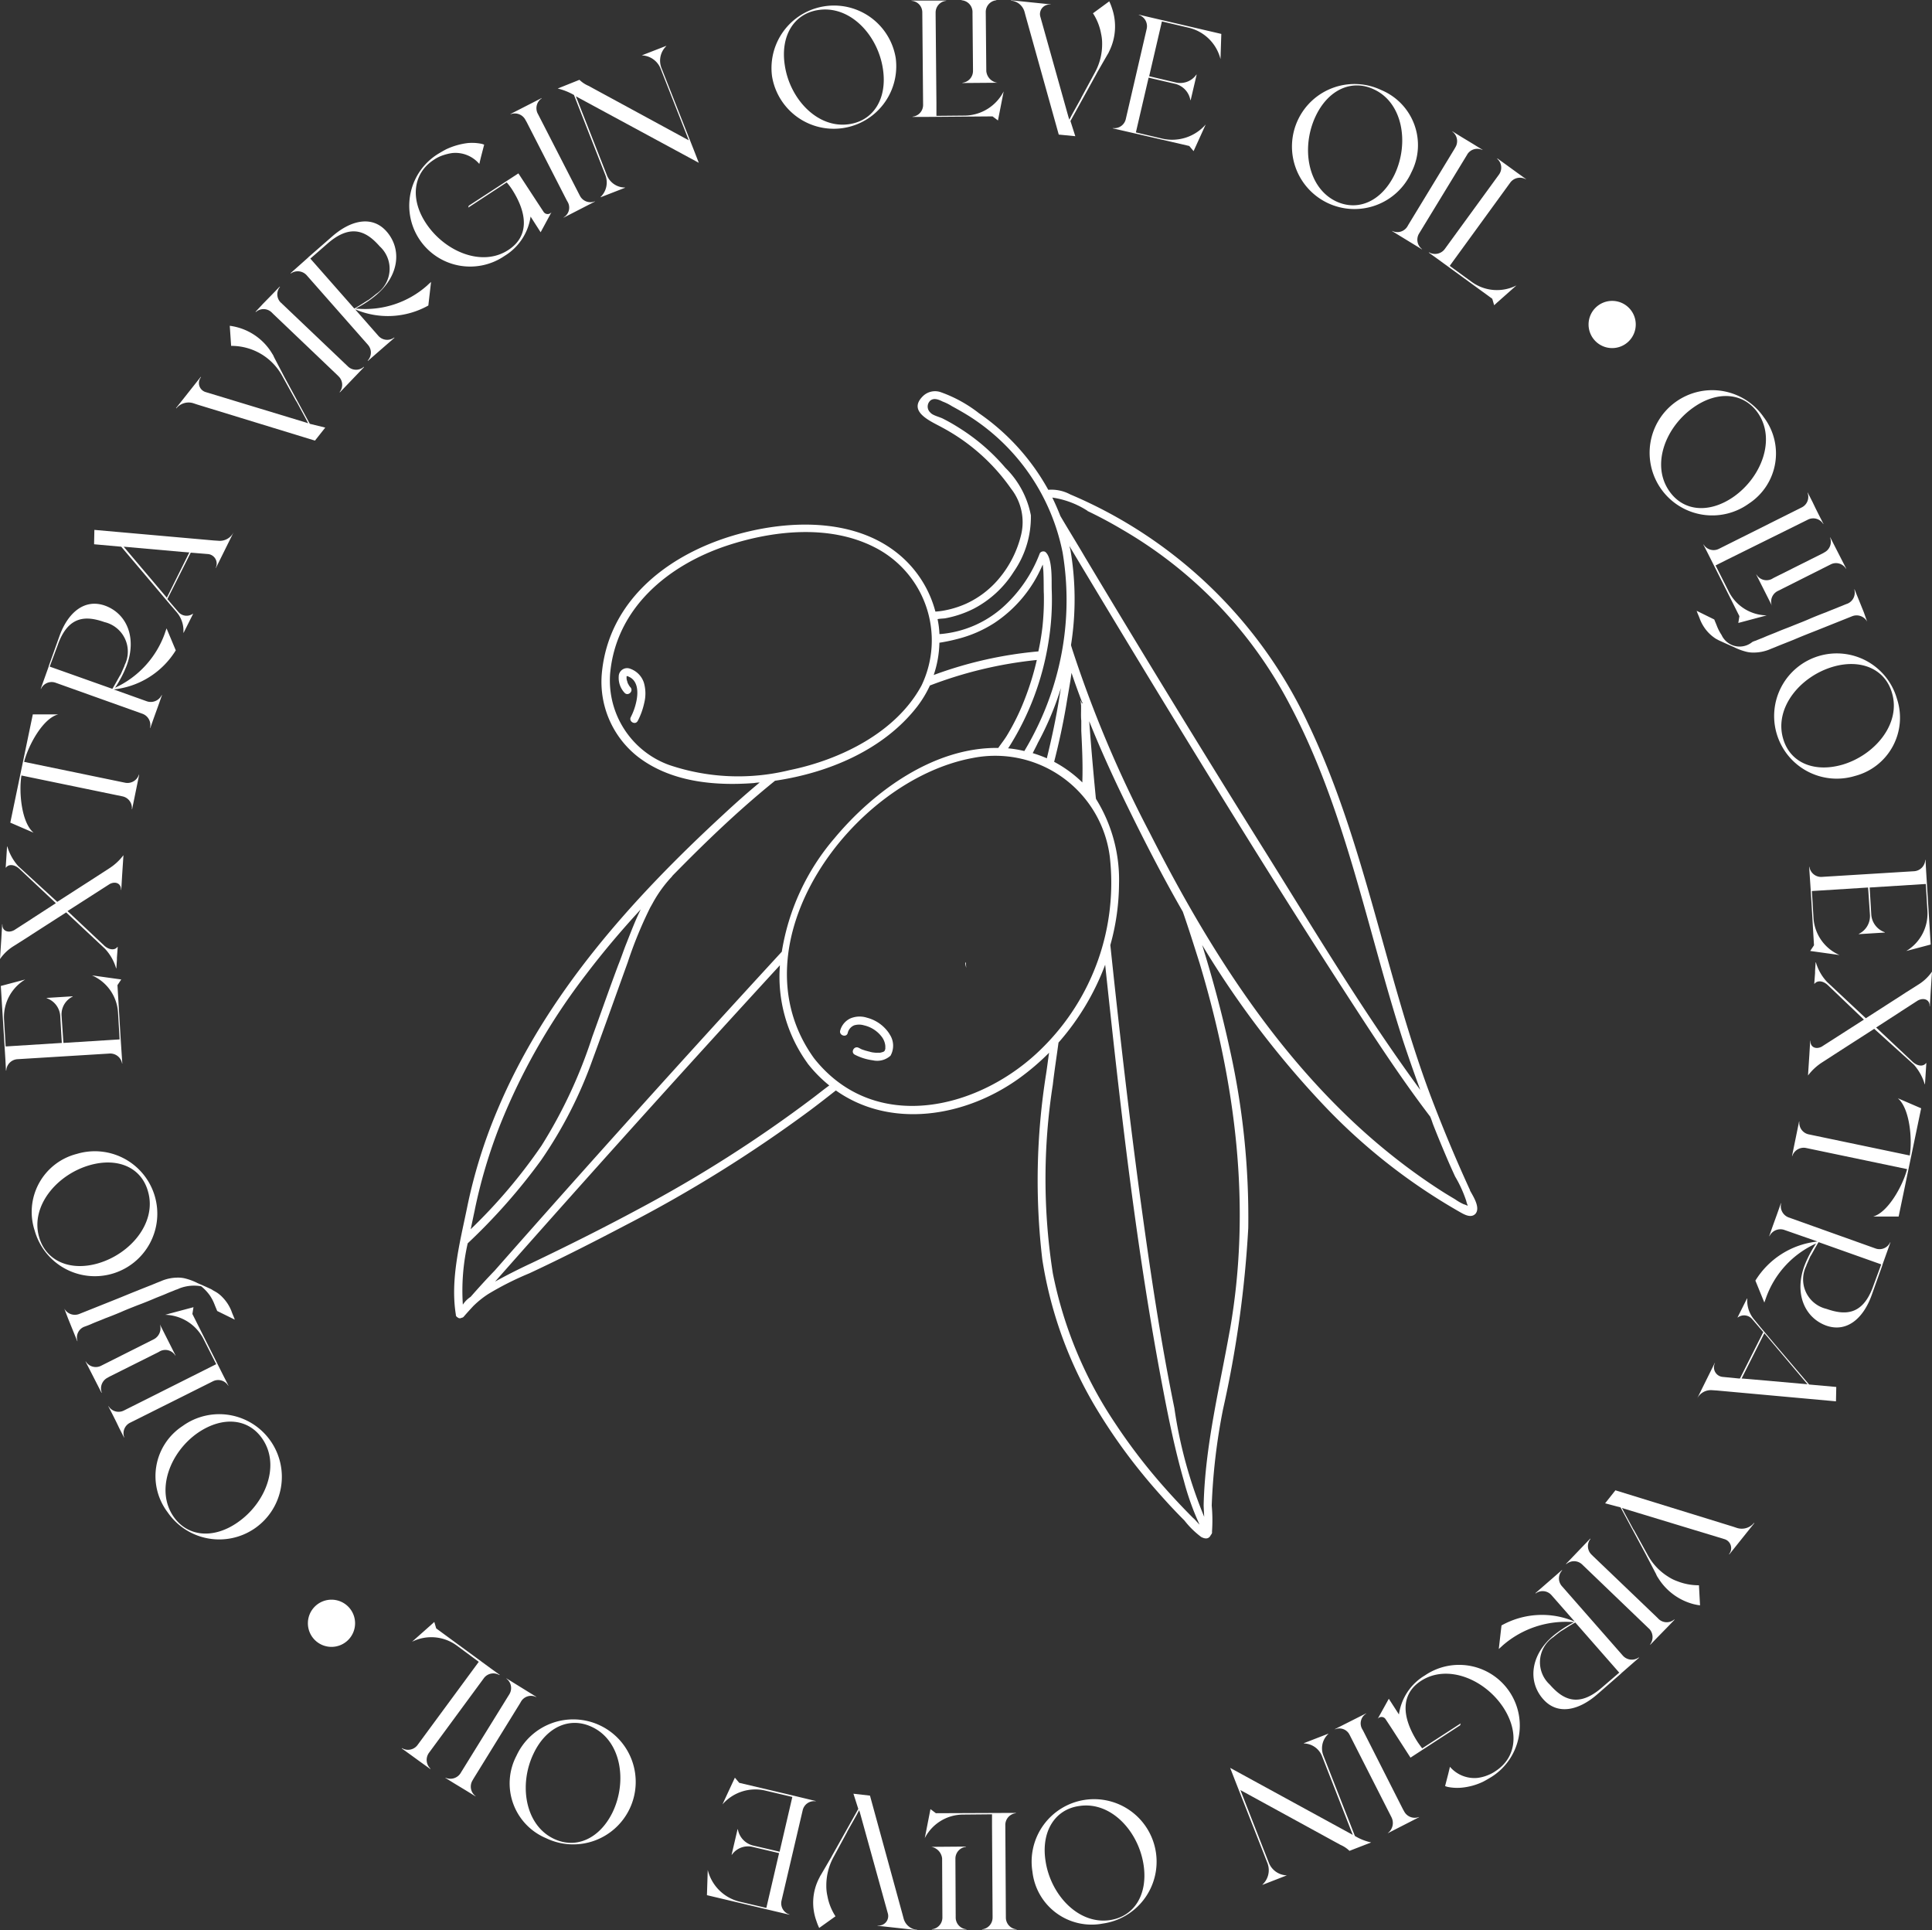 <svg id="Group_3573" data-name="Group 3573" xmlns="http://www.w3.org/2000/svg" xmlns:xlink="http://www.w3.org/1999/xlink" width="119.469" height="119.335" viewBox="0 0 119.469 119.335">
  <rect x="0" y="0" width="119.469" height="119.335" fill="#333333" stroke="none"/>
  <defs>
    <clipPath id="clip-path">
      <rect id="Rectangle_9" data-name="Rectangle 9" width="119.469" height="119.334" fill="#fff"/>
    </clipPath>
  </defs>
  <g id="Group_3572" data-name="Group 3572" clip-path="url(#clip-path)">
    <path id="Path_14141" data-name="Path 14141" d="M614.582,150.435a3.872,3.872,0,1,1,.923-5.334,3.7,3.7,0,0,1-.923,5.334m-.973-.4c1.745-1.208,2.65-3.556,1.543-5.183-.872-1.275-2.483-1.409-3.959-.386-1.761,1.208-2.667,3.556-1.543,5.183.872,1.275,2.466,1.409,3.959.386" transform="translate(-506.436 -119.301)" fill="#fff"/>
    <path id="Path_14142" data-name="Path 14142" d="M631.825,189.182l-1.761.47.067-.419-1.929-3.841-.3-.587h.017a.725.725,0,0,0,.939.268l5.133-2.567a.725.725,0,0,0,.352-.906h.017l.3.587.185.386.185.369.3.587h-.017a.725.725,0,0,0-.939-.268l-.134.067-4.881,2.416-.7.352.805,1.594a2.667,2.667,0,0,0,2.365,1.493m.319-.587-.973-1.929h.017a.725.725,0,0,0,.939.268l.117-.067,3.019-1.51.117-.067a.739.739,0,0,0,.352-.923h.017l.3.587.386.755.3.587h-.017a.725.725,0,0,0-.939-.268l-3.271,1.644a.73.73,0,0,0-.369.923" transform="translate(-522.572 -151.137)" fill="#fff"/>
    <path id="Path_14143" data-name="Path 14143" d="M635.951,219.2h0a.744.744,0,0,0-.923-.336l-2.181.872c-.47.185-.939.369-1.409.57-.369.151-.721.285-1.09.436-.151.067-.3.117-.453.185a2.622,2.622,0,0,1-.956.185,1.769,1.769,0,0,1-.52-.067,3.586,3.586,0,0,1-.7-.268c-.268-.117-.537-.235-.788-.352-.05-.017-.1-.05-.151-.067-.084-.05-.168-.084-.235-.134a2.518,2.518,0,0,1-.4-.335,2.556,2.556,0,0,1-.52-.805c-.117-.319-.1-.235-.218-.554l1.09.537c.1.252.05.117.151.369a2.782,2.782,0,0,0,.3.587,1.228,1.228,0,0,0,1.9.436,1.163,1.163,0,0,1,.218-.084c.185-.084.386-.151.57-.235.268-.117.554-.218.822-.335.319-.134.654-.252.973-.386.335-.134.688-.268,1.023-.419.319-.134.654-.268.973-.386.268-.117.554-.218.822-.335.067-.017.319-.134.47-.185a.736.736,0,0,0,.436-.889h.017l.252.621.319.788Z" transform="translate(-520.492 -180.766)" fill="#fff"/>
    <path id="Path_14144" data-name="Path 14144" d="M659.64,248.229a3.872,3.872,0,1,1,2.6-4.764,3.72,3.72,0,0,1-2.6,4.764m-.805-.688c2.03-.587,3.657-2.533,3.1-4.428-.419-1.493-1.912-2.13-3.623-1.644-2.047.587-3.657,2.533-3.12,4.428.419,1.51,1.912,2.13,3.64,1.644" transform="translate(-544.936 -200.254)" fill="#fff"/>
    <path id="Path_14145" data-name="Path 14145" d="M668.779,322.788l-1.812-.252.235-.352-.2-3.355-.1-1.493h.017a.73.73,0,0,0,.755.621l5.737-.352a.74.74,0,0,0,.671-.7h.017l.034.654.285,4.579-1.51.4a2.7,2.7,0,0,0,1.308-2.466l-.1-1.677-3.472.218.1,1.677a1.249,1.249,0,0,0,.839,1.09v.017l-1.61.1v-.017a1.224,1.224,0,0,0,.688-1.191l-.1-1.476-.017-.2-3.472.218.1,1.677a2.679,2.679,0,0,0,1.61,2.281" transform="translate(-555.03 -263.741)" fill="#fff"/>
    <path id="Path_14146" data-name="Path 14146" d="M670.593,358.81l-2.114,1.359-1.141.738a3.4,3.4,0,0,0-.839.788l.017-.268.067-1.023.05-.856h.017c-.017.386.319.554.688.369l2.617-1.677-2.248-2.147c-.3-.268-.637-.285-.805-.067h-.017l.05-.671v-.117l.034-.537h.017a3.015,3.015,0,0,0,.688,1.208l2.4,2.248,2.114-1.359.335-.218.822-.52a2.83,2.83,0,0,0,.822-.788l-.084,1.275-.05.872h-.017c.034-.4-.352-.57-.738-.352l-1.04.671-.1.067-1.426.923,2.265,2.13c.3.268.654.3.822.067h.017l-.084,1.308h-.017a3.188,3.188,0,0,0-.671-1.208Z" transform="translate(-554.697 -295.201)" fill="#fff"/>
    <path id="Path_14147" data-name="Path 14147" d="M667.712,409.178l-6.257-1.308a.744.744,0,0,0-.839.5H660.6l.134-.654.168-.822.134-.654h.017a.732.732,0,0,0,.57.788l6.257,1.308c.168-1.006,0-2.919-.738-3.539l1.443.621-1.392,6.693h-1.577c.923-.252,1.845-1.929,2.1-2.936" transform="translate(-549.787 -336.896)" fill="#fff"/>
    <path id="Path_14148" data-name="Path 14148" d="M647.754,449.354c-.034.1-.067.185-.1.285l-.554-1.359a5.144,5.144,0,0,1,3.841-2.416l-2.063-.721a.752.752,0,0,0-.906.386h-.017l.218-.621.285-.788.218-.621h.017a.743.743,0,0,0,.453.872l5.4,1.929a.725.725,0,0,0,.889-.386h.017l-.486,1.359-.017.067-.654,1.828c-.52,1.459-1.543,2.332-2.8,1.9-1.359-.486-2.013-2.013-1.342-3.757a6.965,6.965,0,0,1,.7-1.325,5.825,5.825,0,0,0-3.1,3.372m7.129-2.08-3.875-1.376c-.184.3-.453.805-.47.822s-.017.034-.034.05c0,.017-.017.017-.017.034l-.2.453a.239.239,0,0,0-.034.1,1.872,1.872,0,0,0,1.241,2.667c1.057.369,2.231.486,2.9-1.426Z" transform="translate(-538.552 -369.105)" fill="#fff"/>
    <path id="Path_14149" data-name="Path 14149" d="M625.6,484.79h0l1.09-2.2h.017a.593.593,0,0,0,.47.856l1.023.1h.05l1.443-2.868-.688-.805a.652.652,0,0,0-.889-.1H628.1l.587-1.174h.017a1.821,1.821,0,0,0,.419,1.292l.4.486.906,1.074,2.1,2.466,1.677.151v.067l-.017.822-7.381-.671-.268-.017a.952.952,0,0,0-.939.52m2.751-1.241h.05l.419.034,3.607.319-2.03-2.4-.637-.755Z" transform="translate(-520.658 -398.317)" fill="#fff"/>
    <path id="Path_14150" data-name="Path 14150" d="M594.971,554.7a.9.9,0,0,1-.117-.218l-.587-1.124-.034-.067-1.577-2.936-.956-.252.637-.805,7.28,2.248.252.084a.979.979,0,0,0,1.04-.319l.017.017-1.543,1.929-.017-.017a.582.582,0,0,0-.285-.923l-6.19-1.879-.151-.05.168.319.57,1.057-.017-.05.889,1.61a3.582,3.582,0,0,0,1.241,1.308,2.586,2.586,0,0,0,.57.285,3.6,3.6,0,0,0,1.342.252l.067,1.241a3.369,3.369,0,0,1-.436-.084,3.665,3.665,0,0,1-2.164-1.627" transform="translate(-492.445 -457.157)" fill="#fff"/>
    <path id="Path_14151" data-name="Path 14151" d="M582.433,572.669l-4.143-3.976a.721.721,0,0,0-.973-.017l-.017-.017,1.493-1.56.017.017a.722.722,0,0,0,.067.973l.1.1,3.942,3.774.1.1a.722.722,0,0,0,.973.034l.017.017-.453.47-.587.6-.453.47-.017-.017a.743.743,0,0,0-.067-.973" transform="translate(-480.46 -471.971)" fill="#fff"/>
    <path id="Path_14152" data-name="Path 14152" d="M552.718,583.38c-.067.067-.151.134-.218.2l.168-1.459a5.13,5.13,0,0,1,4.529-.235l-1.443-1.644a.725.725,0,0,0-.973-.1l-.017-.017.5-.436.637-.554.5-.436.017.017a.722.722,0,0,0-.017.973L560.183,584a.744.744,0,0,0,.973.1l.017.017-1.074.939-.05.05-1.459,1.275c-1.174,1.023-2.483,1.292-3.355.285-.956-1.09-.772-2.734.654-3.925a7.34,7.34,0,0,1,1.258-.822,5.929,5.929,0,0,0-4.428,1.459m7.23,1.661-2.717-3.1c-.319.168-.788.486-.805.486-.017.017-.034.017-.05.034-.017,0-.017.017-.034.017-.134.1-.268.2-.386.3-.034.017-.05.05-.084.067a1.873,1.873,0,0,0-.218,2.936c.738.839,1.711,1.51,3.237.168Z" transform="translate(-459.82 -481.625)" fill="#fff"/>
    <path id="Path_14153" data-name="Path 14153" d="M509.208,616.535a3.355,3.355,0,0,1,1.61-2.416,3.753,3.753,0,1,1,4.093,6.29c-.168.1-.335.2-.5.285a3.916,3.916,0,0,1-1.342.369,2.977,2.977,0,0,1-.772-.034.962.962,0,0,1-.235-.067l.2-.772.1-.419a1.993,1.993,0,0,0,1.694.688,2.456,2.456,0,0,0,.688-.185,2.186,2.186,0,0,0,.436-.235c1.292-.839,1.459-2.415.5-3.908-1.141-1.761-3.456-2.734-5.1-1.677-1.292.839-1.191,2.248-.235,3.758.1.151.2.285.3.419l2.382-1.543-.034.117-3.07,2-1.157-1.795-.386-.587a.3.3,0,0,0-.486-.017l.688-1.241Z" transform="translate(-422.702 -510.536)" fill="#fff"/>
    <path id="Path_14154" data-name="Path 14154" d="M495.606,637.941l-2.6-5.116a.7.7,0,0,0-.906-.336v-.017l1.929-.973v.017a.707.707,0,0,0-.252.939l.067.117,2.466,4.865.067.117a.739.739,0,0,0,.923.352v.017l-.587.3-.755.386-.587.3V638.9a.778.778,0,0,0,.235-.956" transform="translate(-409.552 -525.568)" fill="#fff"/>
    <path id="Path_14155" data-name="Path 14155" d="M457.006,647.756l-1.51.587v-.017a1.214,1.214,0,0,0,.3-1.342l-2-5.1-.3-.772,7.582,4.143-1.9-4.865a1.238,1.238,0,0,0-1.124-.788v-.017l1.51-.587v.017a1.214,1.214,0,0,0-.3,1.342l1.946,4.965a3.292,3.292,0,0,0,1.006.4l-1.342.52a1.829,1.829,0,0,0-.554-.369l-6.19-3.388,1.761,4.5a1.233,1.233,0,0,0,1.107.772" transform="translate(-377.427 -531.81)" fill="#fff"/>
    <path id="Path_14156" data-name="Path 14156" d="M380.37,668.365a3.864,3.864,0,1,1,4.345,3.2,3.681,3.681,0,0,1-4.345-3.2m.805-.7c.3,2.1,2.013,3.959,3.959,3.69,1.543-.218,2.365-1.594,2.114-3.372-.3-2.114-2.013-3.976-3.959-3.69-1.543.2-2.382,1.594-2.114,3.372" transform="translate(-316.526 -552.637)" fill="#fff"/>
    <path id="Path_14157" data-name="Path 14157" d="M340.9,668.595l.352-1.795.335.252,4.294-.017h.654v.017a.727.727,0,0,0-.654.721l.034,5.737a.729.729,0,0,0,.671.721v.017h-2.147v-.017a.727.727,0,0,0,.654-.721v-.151l-.034-5.452v-.788l-1.795.017a2.674,2.674,0,0,0-2.365,1.459m.386.537,2.164-.017v.017a.731.731,0,0,0-.654.738V670l.017,3.372v.134a.729.729,0,0,0,.671.721v.017h-2.147v-.017a.727.727,0,0,0,.654-.721l-.017-3.657a.818.818,0,0,0-.688-.721" transform="translate(-283.715 -554.947)" fill="#fff"/>
    <path id="Path_14158" data-name="Path 14158" d="M300.15,666.317a1.386,1.386,0,0,1,.117-.218l.637-1.09.034-.067,1.627-2.9-.3-.939,1.023.117,2.013,7.347.067.252a.949.949,0,0,0,.839.7v.017l-2.449-.268v-.017a.589.589,0,0,0,.637-.738l-1.728-6.24-.05-.151-.168.319-.587,1.04.034-.05-.872,1.61a3.636,3.636,0,0,0-.436,1.745,2.745,2.745,0,0,0,.067.637,3.421,3.421,0,0,0,.5,1.258l-1.007.721a3.12,3.12,0,0,1-.168-.419,3.3,3.3,0,0,1,.168-2.667" transform="translate(-249.491 -550.203)" fill="#fff"/>
    <path id="Path_14159" data-name="Path 14159" d="M261.556,656.861l.772-1.661.268.319,3.271.772,1.459.352v.017a.722.722,0,0,0-.805.554l-1.308,5.586a.72.72,0,0,0,.486.856v.017l-.637-.151-4.462-1.057.05-1.56a2.677,2.677,0,0,0,1.979,1.963l1.644.386.788-3.388-1.644-.386a1.218,1.218,0,0,0-1.275.486h-.017l.369-1.577h.017a1.259,1.259,0,0,0,.939,1.006l1.443.335.2.05.788-3.388-1.644-.386a2.693,2.693,0,0,0-2.684.856" transform="translate(-216.885 -545.293)" fill="#fff"/>
    <path id="Path_14160" data-name="Path 14160" d="M188.368,636.311a3.864,3.864,0,1,1,1.828,5.1,3.673,3.673,0,0,1-1.828-5.1m1.057-.134c-.923,1.912-.537,4.412,1.241,5.267,1.392.671,2.852-.017,3.64-1.627.923-1.912.537-4.412-1.241-5.267-1.409-.688-2.868,0-3.64,1.627" transform="translate(-156.429 -527.763)" fill="#fff"/>
    <path id="Path_14161" data-name="Path 14161" d="M165.139,624.454l3.019-4.881a.73.73,0,0,0-.185-.956V618.6l1.845,1.141v.017a.72.72,0,0,0-.939.268l-.067.117-2.868,4.647-.067.117a.736.736,0,0,0,.185.973v.017l-.57-.352-.721-.436-.57-.352v-.017a.744.744,0,0,0,.939-.285" transform="translate(-136.656 -514.832)" fill="#fff"/>
    <path id="Path_14162" data-name="Path 14162" d="M149.928,597.968h0l.185-.168.117.4,3.388,2.483.537.386-.017.017a.729.729,0,0,0-.956.185l-3.405,4.63a.744.744,0,0,0,.1.973l-.017.017-.537-.386-.688-.5-.537-.386.017-.017a.73.73,0,0,0,.956-.185l3.791-5.15-1.359-1.006a2.661,2.661,0,0,0-2.768-.235Z" transform="translate(-123.257 -497.521)" fill="#fff"/>
    <path id="Path_14163" data-name="Path 14163" d="M58.987,522.06a3.872,3.872,0,1,1-.923,5.334,3.7,3.7,0,0,1,.923-5.334m.973.4c-1.745,1.191-2.65,3.556-1.543,5.183.872,1.275,2.483,1.409,3.959.386,1.761-1.208,2.667-3.556,1.543-5.183-.872-1.275-2.466-1.392-3.959-.386" transform="translate(-47.697 -433.893)" fill="#fff"/>
    <path id="Path_14164" data-name="Path 14164" d="M36.1,482.857l.973,1.929h-.017a.725.725,0,0,0-.939-.268l-.117.067-3.019,1.51-.117.067a.739.739,0,0,0-.352.923H32.49l-.3-.587-.386-.755-.3-.587h.017a.725.725,0,0,0,.939.268l3.271-1.644a.765.765,0,0,0,.369-.923m.319-.587,1.761-.47-.067.419,1.929,3.841.3.587h-.017a.725.725,0,0,0-.939-.268l-5.133,2.567a.725.725,0,0,0-.352.906h-.017l-.3-.587-.185-.386-.185-.369-.3-.587h.017a.725.725,0,0,0,.939.268l.134-.067,4.881-2.449.7-.352-.805-1.594a2.739,2.739,0,0,0-2.365-1.459" transform="translate(-26.216 -400.98)" fill="#fff"/>
    <path id="Path_14165" data-name="Path 14165" d="M23.7,472.812h0a.744.744,0,0,0,.923.335l2.181-.872c.47-.185.939-.386,1.409-.57.369-.151.721-.285,1.09-.436.151-.067.3-.117.453-.185a2.621,2.621,0,0,1,.956-.185,1.771,1.771,0,0,1,.52.067,3.583,3.583,0,0,1,.7.268c.268.117.537.235.788.352a.682.682,0,0,1,.151.084c.084.05.151.084.235.134a1.947,1.947,0,0,1,.4.335,2.555,2.555,0,0,1,.52.805c.117.319.1.235.218.554l-1.09-.537c-.1-.252-.05-.117-.151-.369a2.781,2.781,0,0,0-.3-.587,2.887,2.887,0,0,0-.537-.57,2.5,2.5,0,0,0-1.359.134,1.16,1.16,0,0,1-.218.084c-.185.084-.386.151-.57.235-.268.117-.554.218-.822.336-.319.134-.654.268-.973.386-.335.134-.688.268-1.023.419-.319.134-.654.268-.973.386-.268.117-.554.218-.822.336-.067.034-.319.134-.47.185a.712.712,0,0,0-.419.889h-.017l-.252-.621-.319-.788Z" transform="translate(-19.724 -391.908)" fill="#fff"/>
    <path id="Path_14166" data-name="Path 14166" d="M14.576,424.481a3.863,3.863,0,1,1-2.6,4.747,3.7,3.7,0,0,1,2.6-4.747m.788.7c-2.03.587-3.657,2.533-3.12,4.429.419,1.493,1.912,2.13,3.623,1.644,2.047-.587,3.657-2.533,3.12-4.429-.4-1.51-1.879-2.147-3.623-1.644" transform="translate(-9.829 -353.138)" fill="#fff"/>
    <path id="Path_14167" data-name="Path 14167" d="M5.936,359.5l1.812.252-.235.352.2,3.338.1,1.51H7.8a.742.742,0,0,0-.755-.621l-5.737.352a.74.74,0,0,0-.671.7H.619l-.034-.654L.3,360.154l1.51-.4A2.7,2.7,0,0,0,.5,362.217l.1,1.677,3.472-.218L3.974,362a1.25,1.25,0,0,0-.839-1.09v-.017l1.61-.1v.017A1.224,1.224,0,0,0,4.058,362l.1,1.476.017.2,3.472-.218-.1-1.677a2.678,2.678,0,0,0-1.61-2.281" transform="translate(-0.25 -299.195)" fill="#fff"/>
    <path id="Path_14168" data-name="Path 14168" d="M3.539,315.422l2.114-1.359,1.141-.738a3.4,3.4,0,0,0,.839-.788l-.017.268-.067,1.023-.05.855H7.481c.017-.386-.319-.554-.688-.369l-2.617,1.677,2.281,2.147c.3.268.654.285.805.067H7.28l-.05.671v.117l-.034.537H7.18a3.015,3.015,0,0,0-.688-1.208l-2.4-2.248-2.114,1.359-.335.218-.822.52a2.829,2.829,0,0,0-.822.788l.084-1.275.05-.872H.151c-.034.4.352.57.738.352l1.04-.671.1-.067,1.426-.923-2.265-2.13c-.3-.268-.654-.3-.822-.067H.352L.436,312H.453a3.187,3.187,0,0,0,.671,1.208Z" transform="translate(0 -259.663)" fill="#fff"/>
    <path id="Path_14169" data-name="Path 14169" d="M4.656,266.236l6.257,1.292a.744.744,0,0,0,.839-.5h.017l-.134.654-.168.822-.134.654h-.017a.732.732,0,0,0-.57-.788l-6.257-1.292c-.168,1.023,0,2.919.755,3.539L3.8,269.993,5.192,263.3H6.769c-.956.235-1.862,1.929-2.114,2.936" transform="translate(-3.163 -219.132)" fill="#fff"/>
    <path id="Path_14170" data-name="Path 14170" d="M22.683,224.335c.034-.1.067-.185.1-.285l.57,1.359a5.144,5.144,0,0,1-3.841,2.416l2.063.738a.752.752,0,0,0,.906-.386H22.5l-.218.621-.285.788-.218.621H21.76a.743.743,0,0,0-.453-.872l-5.4-1.929a.725.725,0,0,0-.889.386H15l.486-1.359.017-.067.654-1.828c.52-1.459,1.543-2.332,2.8-1.9,1.376.486,2.013,2.013,1.342,3.758a6.963,6.963,0,0,1-.7,1.325,5.88,5.88,0,0,0,3.087-3.388m-7.129,2.08,3.875,1.376c.185-.3.453-.805.47-.822s.017-.034.034-.05c0-.017.017-.017.017-.034l.2-.453a.238.238,0,0,0,.034-.1,1.872,1.872,0,0,0-1.241-2.667c-1.057-.369-2.231-.486-2.9,1.443Z" transform="translate(-12.484 -185.2)" fill="#fff"/>
    <path id="Path_14171" data-name="Path 14171" d="M43.322,195.451h0l-1.09,2.2h-.017a.593.593,0,0,0-.47-.856l-1.023-.084h-.05l-1.443,2.868.688.805a.669.669,0,0,0,.889.1h.017l-.587,1.174h-.017a1.756,1.756,0,0,0-.419-1.275l-.419-.486-.906-1.074-2.1-2.483-1.677-.151v-.067l.017-.822,7.381.654.268.017a.948.948,0,0,0,.956-.52m-2.734,1.241h-.05l-.419-.034-3.59-.319,2.03,2.4.637.755Z" transform="translate(-28.879 -162.539)" fill="#fff"/>
    <path id="Path_14172" data-name="Path 14172" d="M70.838,121.811a.9.9,0,0,1,.117.218l.587,1.124.034.067,1.594,2.936.956.235-.637.805-7.28-2.231-.252-.084a.978.978,0,0,0-1.04.319l-.017-.017,1.526-1.929.017.017a.582.582,0,0,0,.285.923l6.19,1.879.151.05L72.9,125.8l-.57-1.057.017.05-.889-1.61a3.581,3.581,0,0,0-1.241-1.308,3.615,3.615,0,0,0-1.912-.537l-.084-1.241a3.35,3.35,0,0,1,.436.084,3.586,3.586,0,0,1,2.181,1.627" transform="translate(-54.013 -99.954)" fill="#fff"/>
    <path id="Path_14173" data-name="Path 14173" d="M95.76,106.59l4.16,3.959a.721.721,0,0,0,.973.017l.017.017-1.493,1.56-.017-.017a.722.722,0,0,0-.067-.973l-.1-.1-3.942-3.758-.1-.1a.722.722,0,0,0-.973-.017l-.017-.017.453-.486.587-.6.453-.47.017.017a.721.721,0,0,0,.05.973" transform="translate(-78.398 -87.886)" fill="#fff"/>
    <path id="Path_14174" data-name="Path 14174" d="M115.571,85.551c.067-.067.151-.134.218-.2l-.168,1.459a5.13,5.13,0,0,1-4.529.235l1.443,1.644a.725.725,0,0,0,.973.1l.017.017-.5.436-.637.554-.5.436-.017-.017a.722.722,0,0,0,.017-.973L108.09,84.93a.744.744,0,0,0-.973-.1l-.017-.017,1.074-.956.05-.05,1.459-1.275c1.174-1.023,2.483-1.292,3.355-.3.956,1.09.788,2.734-.654,3.942a6.4,6.4,0,0,1-1.258.822,5.778,5.778,0,0,0,4.445-1.443m-7.247-1.644,2.717,3.087c.319-.168.788-.486.805-.486.017-.017.034-.017.05-.034.017,0,.017-.017.034-.017.134-.1.268-.2.386-.3.034-.017.05-.05.084-.067a1.873,1.873,0,0,0,.218-2.936c-.738-.839-1.711-1.51-3.238-.168Z" transform="translate(-89.134 -67.921)" fill="#fff"/>
    <path id="Path_14175" data-name="Path 14175" d="M158.2,57.2a3.416,3.416,0,0,1-1.61,2.432,3.765,3.765,0,1,1-4.11-6.307c.168-.1.335-.2.5-.285a4.368,4.368,0,0,1,1.342-.386,2.979,2.979,0,0,1,.772.034.962.962,0,0,1,.235.067l-.2.772-.1.419a1.936,1.936,0,0,0-1.694-.671,3.2,3.2,0,0,0-.688.185,2.188,2.188,0,0,0-.436.235c-1.292.839-1.459,2.432-.486,3.908,1.157,1.761,3.472,2.734,5.1,1.661,1.292-.839,1.191-2.248.218-3.758a3.938,3.938,0,0,0-.319-.419l-2.382,1.56.034-.117,3.07-2,1.174,1.795.386.587a.3.3,0,0,0,.486.017l-.671,1.241Z" transform="translate(-125.39 -43.81)" fill="#fff"/>
    <path id="Path_14176" data-name="Path 14176" d="M189.877,37.056l2.617,5.1a.731.731,0,0,0,.923.335v.017l-1.929.99v-.017a.7.7,0,0,0,.252-.939l-.067-.117-2.483-4.848-.067-.117a.739.739,0,0,0-.923-.352V37.09l.587-.3.755-.386.587-.3v.017a.737.737,0,0,0-.252.939" transform="translate(-156.63 -30.044)" fill="#fff"/>
    <path id="Path_14177" data-name="Path 14177" d="M210.8,17.487l1.51-.587v.017a1.251,1.251,0,0,0-.3,1.342l2.013,5.1.3.772-7.6-4.11,1.912,4.865a1.2,1.2,0,0,0,1.124.772v.017l-1.51.587v-.017a1.251,1.251,0,0,0,.3-1.342l-1.946-4.965a3.789,3.789,0,0,0-1.006-.4L206.942,19a1.828,1.828,0,0,0,.554.369l6.207,3.372-1.761-4.479a1.3,1.3,0,0,0-1.141-.772" transform="translate(-171.111 -14.065)" fill="#fff"/>
    <path id="Path_14178" data-name="Path 14178" d="M292.017,5.356a3.866,3.866,0,0,1-7.649,1.124,3.866,3.866,0,0,1,7.649-1.124m-.788.7c-.3-2.1-2.013-3.959-3.976-3.674-1.543.218-2.365,1.61-2.1,3.388.3,2.114,2.03,3.959,3.976,3.674,1.527-.218,2.365-1.594,2.1-3.388" transform="translate(-236.628 -1.766)" fill="#fff"/>
    <path id="Path_14179" data-name="Path 14179" d="M341.7,5.653l-.352,1.795-.335-.252-4.294.034h-.654V7.213a.727.727,0,0,0,.654-.721l-.05-5.737A.714.714,0,0,0,336,.05V.034h2.147V.05a.727.727,0,0,0-.654.721V.923l.05,5.452v.788l1.795-.017A2.75,2.75,0,0,0,341.7,5.653m-.386-.537-2.164.017V5.116a.732.732,0,0,0,.654-.738V4.244L339.774.872V.738A.729.729,0,0,0,339.1.017V0h2.147V.017a.727.727,0,0,0-.654.721l.034,3.657a.8.8,0,0,0,.688.721" transform="translate(-279.637)" fill="#fff"/>
    <path id="Path_14180" data-name="Path 14180" d="M378.772,3.254a1.383,1.383,0,0,1-.117.218l-.637,1.107-.034.067-1.61,2.919.3.939-1.023-.1-2.047-7.33-.067-.252a.949.949,0,0,0-.839-.7V.1l2.449.252V.368a.589.589,0,0,0-.637.738l1.745,6.223.05.151.168-.319.587-1.057-.034.05.872-1.61a3.636,3.636,0,0,0,.436-1.745,2.744,2.744,0,0,0-.067-.637,3.421,3.421,0,0,0-.5-1.258l1.006-.738a3.121,3.121,0,0,1,.168.419,3.454,3.454,0,0,1-.168,2.667" transform="translate(-310.181 -0.083)" fill="#fff"/>
    <path id="Path_14181" data-name="Path 14181" d="M415.954,12.177l-.755,1.661-.268-.319-3.271-.755-1.459-.335v-.017a.723.723,0,0,0,.805-.554L412.3,6.272a.736.736,0,0,0-.486-.856V5.4l.637.151,4.462,1.04-.05,1.56a2.656,2.656,0,0,0-1.979-1.946l-1.644-.386-.788,3.388,1.644.386a1.218,1.218,0,0,0,1.275-.486h.017l-.369,1.577H415a1.259,1.259,0,0,0-.939-1.006l-1.443-.335-.2-.05-.788,3.388,1.644.386a2.745,2.745,0,0,0,2.684-.889" transform="translate(-341.391 -4.494)" fill="#fff"/>
    <path id="Path_14182" data-name="Path 14182" d="M483.664,36.205a3.865,3.865,0,1,1-1.862-5.083,3.688,3.688,0,0,1,1.862,5.083m-1.04.134c.906-1.912.52-4.412-1.258-5.25-1.392-.671-2.852.017-3.623,1.644-.906,1.912-.52,4.412,1.258,5.267,1.392.654,2.835-.034,3.623-1.661" transform="translate(-396.386 -25.553)" fill="#fff"/>
    <path id="Path_14183" data-name="Path 14183" d="M517.847,49.826l-2.986,4.9a.729.729,0,0,0,.185.956V55.7L513.2,54.573v-.017a.725.725,0,0,0,.939-.268l.067-.117,2.835-4.663.067-.117a.736.736,0,0,0-.185-.973V48.4l.57.352.721.436.57.352v.017a.725.725,0,0,0-.939.268" transform="translate(-427.113 -40.281)" fill="#fff"/>
    <path id="Path_14184" data-name="Path 14184" d="M530.927,67.307h0l-.185.168-.117-.4-3.388-2.466-.537-.386.017-.017a.748.748,0,0,0,.956-.185l3.372-4.63a.728.728,0,0,0-.117-.973l.017-.017.537.386.688.5.537.386v.017a.748.748,0,0,0-.956.185l-3.757,5.167,1.359.99a2.658,2.658,0,0,0,2.768.218Z" transform="translate(-438.348 -48.604)" fill="#fff"/>
    <path id="Path_14185" data-name="Path 14185" d="M587.059,110.9a1.459,1.459,0,1,1-1.459,1.459,1.459,1.459,0,0,1,1.459-1.459" transform="translate(-487.368 -92.297)" fill="#fff"/>
    <path id="Path_14186" data-name="Path 14186" d="M114.959,589.6a1.459,1.459,0,1,1-1.459,1.459,1.459,1.459,0,0,1,1.459-1.459" transform="translate(-94.461 -490.697)" fill="#fff"/>
    <path id="Path_14187" data-name="Path 14187" d="M355.834,354.6c-.017.017-.017.034-.034.067a1.754,1.754,0,0,0,.067.285c-.017-.134-.017-.252-.034-.352" transform="translate(-296.116 -295.117)" fill="#fff"/>
    <path id="Path_14188" data-name="Path 14188" d="M239.734,333.1c-.05.084-.084.151-.134.235Z" transform="translate(-199.408 -277.224)" fill="#fff"/>
    <path id="Path_14189" data-name="Path 14189" d="M398.4,258.235c-.034-.084-.067-.168-.1-.235.017.1.017.185.034.285.034-.034.05-.05.067-.05" transform="translate(-331.487 -214.722)" fill="#fff"/>
    <path id="Path_14190" data-name="Path 14190" d="M229.251,249.532a4.383,4.383,0,0,0,.4-1.107,2.4,2.4,0,0,0-.017-1.241,1.357,1.357,0,0,0-.839-.872.519.519,0,0,0-.721.486,1.347,1.347,0,0,0,.369,1.006c.218.218.57-.117.352-.352l-.034-.034c.017.017-.017-.034-.034-.05-.017-.034-.034-.05-.05-.084,0-.017-.034-.084-.034-.05-.017-.05-.034-.117-.05-.168a.622.622,0,0,1-.034-.151V246.8c0-.017,0-.034.017-.034h.034c.034,0,.05.017.084.034.587.252.587.99.47,1.526a3.809,3.809,0,0,1-.335.956c-.168.285.268.537.419.252" transform="translate(-189.814 -204.962)" fill="#fff"/>
    <path id="Path_14191" data-name="Path 14191" d="M230.2,193.6c-.889-1.929-1.711-3.908-2.466-5.9-2.818-7.549-4.059-15.651-7.549-22.948a28.474,28.474,0,0,0-14.711-14.175,2.463,2.463,0,0,0-1.359-.285,13.915,13.915,0,0,0-4.278-4.73,8.359,8.359,0,0,0-2.332-1.292,1.074,1.074,0,0,0-1.107.2c-1.057.99.486,1.594,1.174,1.979a12.227,12.227,0,0,1,4.244,3.774,3.352,3.352,0,0,1,.621,2.852,6.628,6.628,0,0,1-1.392,2.734,5.783,5.783,0,0,1-2.013,1.526,5.987,5.987,0,0,1-1.443.436,4.145,4.145,0,0,1-.453.05,6.862,6.862,0,0,0-2.181-3.472c-2.617-2.231-6.492-2.214-9.662-1.409-4.328,1.09-8.387,3.992-8.79,8.773a5.884,5.884,0,0,0,2.214,5.066c2.03,1.577,4.73,1.828,7.2,1.644a2.5,2.5,0,0,1,.352-.034c-.788.654-1.543,1.325-2.281,2.013-5.636,5.2-10.971,11.138-13.956,18.284a31.665,31.665,0,0,0-1.862,6.022c-.436,2.114-1.04,4.412-.688,6.576v.034a.174.174,0,0,0,.1.134.211.211,0,0,0,.218.05.016.016,0,0,0,.017-.017.2.2,0,0,0,.151-.067c.185-.218.386-.436.587-.654a5.792,5.792,0,0,1,.939-.755,18.836,18.836,0,0,1,2.533-1.275c2.013-.939,3.992-1.946,5.972-2.986a83.617,83.617,0,0,0,11.373-7.079c.537-.4,1.074-.822,1.61-1.241,3.338,2.365,7.934,1.694,11.34-.755a15.015,15.015,0,0,0,1.845-1.577c-.067.436-.117.872-.185,1.308a41.749,41.749,0,0,0-.235,11.474,25.494,25.494,0,0,0,3.523,9.511A34.392,34.392,0,0,0,210,211.212c.52.637,1.074,1.258,1.627,1.862.3.319.6.637.906.939a5.459,5.459,0,0,0,1.04,1.023c.319.168.5.084.6-.134a.216.216,0,0,0,.067-.2,9.877,9.877,0,0,0-.017-1.61,37.464,37.464,0,0,1,.7-5.955,68.242,68.242,0,0,0,1.56-11.205,47.726,47.726,0,0,0-1.157-11.122c-.47-2.147-1.04-4.278-1.694-6.374a57.625,57.625,0,0,0,7.465,9.847,36.338,36.338,0,0,0,8.438,6.643c.268.151.721.436,1.006.117.319-.4-.2-1.141-.352-1.443m-23.652-42q1.107.528,2.164,1.157a26.9,26.9,0,0,1,10.35,10.82c3.456,6.509,4.764,13.839,7.012,20.8q.5,1.51,1.057,3.019c-3.472-4.73-6.525-9.83-9.629-14.8q-5.636-9.008-11.1-18.133c-.5-.855-1.023-1.694-1.526-2.55-.151-.386-.319-.772-.5-1.141a5.454,5.454,0,0,1,2.181.822m-8.807,6.643a6.55,6.55,0,0,0,1.778-.6,6.449,6.449,0,0,0,2.466-2.281,5.937,5.937,0,0,0,1.057-3.489,5.611,5.611,0,0,0-1.577-2.936,12.363,12.363,0,0,0-2.885-2.483,11.16,11.16,0,0,0-.973-.554c-.185-.1-.637-.2-.772-.369a.5.5,0,0,1,.017-.772c.134-.084.319-.134.738.084a3.019,3.019,0,0,1,.57.285c.369.2.721.4,1.074.621a12.986,12.986,0,0,1,5.77,8.421,17.816,17.816,0,0,1-.369,7.582,18.082,18.082,0,0,1-1.376,3.573c-.185.369-.4.755-.621,1.124a7,7,0,0,0-1.006-.168c.017-.017.034-.05.05-.067a17.142,17.142,0,0,0,2.449-6.509,16.078,16.078,0,0,0,.2-3.238c-.017-.537.067-1.963-.4-2.332a.261.261,0,0,0-.335.084,8.569,8.569,0,0,1-2.265,3.321,6.645,6.645,0,0,1-3.892,1.677h-.05a5.55,5.55,0,0,0-.117-.923c.168-.034.352-.034.47-.05m8.4,5.3c.017.285-.017.738.017,1.023v.637c.05,1.023.1,2.047.067,3.07v.117a7.641,7.641,0,0,0-1.745-1.275c.3-1.174.554-2.348.755-3.539.1-.637.235-1.308.319-1.963.185.554.386,1.107.587,1.644.034.084.067.168.1.235-.05.017-.1.017-.1.05h0m-2.114,3.355a7.716,7.716,0,0,0-.872-.319c.117-.235.235-.453.319-.637a18.813,18.813,0,0,0,1.426-3.388c-.034.2-.067.4-.1.587-.2,1.275-.47,2.516-.772,3.758m-6.643-7.146h0a10.815,10.815,0,0,0,1.124-.235,7.66,7.66,0,0,0,2.281-.99,8.074,8.074,0,0,0,2.952-3.539c.017-.017.017-.034.034-.067.017.1.017.218.034.352.034.554.017,1.241.034,1.459a16.16,16.16,0,0,1-.084,2.013,15.24,15.24,0,0,1-.252,1.526v.017a25.018,25.018,0,0,0-6.475,1.459,6.655,6.655,0,0,0,.352-2m-16.707,7.565a5.562,5.562,0,0,1-3.657-5.619c.352-4.076,3.59-6.743,7.247-7.951,2.852-.939,6.324-1.308,9.092.1a6.451,6.451,0,0,1,2.919,8.555c-1.577,2.919-5.049,4.6-8.169,5.234a13.311,13.311,0,0,1-7.431-.319m-12.027,27.51a31.924,31.924,0,0,1,1.577-5.284,39.013,39.013,0,0,1,5.318-9.293c1.057-1.392,2.181-2.717,3.372-4.009-.335.671-.6,1.376-.872,2.063-.185.453-.336.923-.52,1.376-.554,1.476-1.074,2.969-1.61,4.445a29.966,29.966,0,0,1-3.137,6.727,33.031,33.031,0,0,1-4.311,5.1l-.067.067c.084-.4.168-.805.252-1.191m-.252,5.368a1.653,1.653,0,0,0-.486.486,13.22,13.22,0,0,1,.3-3.791,36.731,36.731,0,0,0,4.546-5.15,26.724,26.724,0,0,0,3.187-6.24c.738-2,1.443-3.992,2.164-5.989a25.7,25.7,0,0,1,1.392-3.388c.05-.084.084-.151.134-.235a7.888,7.888,0,0,1,1.208-1.677.052.052,0,0,0,.017-.034c.772-.788,1.543-1.56,2.348-2.332,1.292-1.241,2.617-2.432,4.009-3.556,3.3-.486,6.693-1.9,8.773-4.563a6.829,6.829,0,0,0,.788-1.292.059.059,0,0,1,.017-.034,25.667,25.667,0,0,1,6.609-1.577,17.222,17.222,0,0,1-.738,2.4,14.145,14.145,0,0,1-1.107,2.265c-.151.252-.352.5-.537.772-3.976-.05-7.7,2.667-10.132,5.586a14.215,14.215,0,0,0-3.254,7.012q-8.983,9.763-17.764,19.727c-.52.537-1.006,1.074-1.476,1.61m21.119-12.262a81.06,81.06,0,0,1-10.719,6.827c-2.181,1.174-4.395,2.281-6.643,3.355-.218.1-1.258.587-2.248,1.141q8.706-9.863,17.613-19.559a9.132,9.132,0,0,0,1.694,6.039.016.016,0,0,0,.017.017c0,.017,0,.017.017.034a8.371,8.371,0,0,0,1.325,1.342c-.352.252-.7.537-1.057.805m14.242-3.137c-3.808,3.808-10.35,5.418-14.124.654-5.1-7.062,2.348-17.194,9.813-18.569a7.141,7.141,0,0,1,8.471,6.089,14.343,14.343,0,0,1-4.16,11.826m9.327,29.087c-.587-.587-1.157-1.191-1.694-1.795a35.42,35.42,0,0,1-3.154-4.093,25.551,25.551,0,0,1-3.841-9.26,37.738,37.738,0,0,1,0-11.658c.1-.872.235-1.728.352-2.6a15.465,15.465,0,0,0,2.885-4.814c.939,8.823,1.929,17.68,3.607,26.4.352,1.845.738,3.69,1.258,5.5a16.439,16.439,0,0,0,.973,2.717c-.168-.168-.3-.335-.386-.4m2.248-11.574c-.637,3.573-1.526,7.129-1.61,10.769,0,.067.017.419.034.721a28.017,28.017,0,0,1-1.845-6.727c-.839-4.093-1.459-8.253-2.03-12.4-.738-5.385-1.359-10.8-1.929-16.221a14.344,14.344,0,0,0,.537-3.774,9.468,9.468,0,0,0-1.426-5.267c0-.05-.017-.1-.017-.151-.151-1.543-.285-3.087-.4-4.647.57,1.426,1.191,2.818,1.845,4.194,1.225,2.55,2.516,5.1,3.942,7.582.369,1.057.7,2.114,1.04,3.187,2.231,7.431,3.221,15.064,1.862,22.73m14.46-7.834a3.227,3.227,0,0,1-.52-.3c-.335-.2-.671-.4-1.006-.621-.7-.453-1.392-.939-2.063-1.443a39.048,39.048,0,0,1-3.892-3.355c-5.032-4.932-8.756-11-11.927-17.244a73.561,73.561,0,0,1-4.8-11.373c-.017-.067-.05-.151-.067-.235a18.146,18.146,0,0,0-.034-5.871c-.017-.084-.05-.168-.067-.252q2.365,3.95,4.764,7.9c4.009,6.592,8.052,13.151,12.245,19.626,1.694,2.617,3.405,5.267,5.3,7.75.067.151.117.3.168.453.268.688.554,1.376.839,2.046.168.4.352.805.537,1.208a7.618,7.618,0,0,1,.688,1.51c.084.386.218.319-.168.2" transform="translate(-139.294 -120.009)" fill="#fff"/>
    <path id="Path_14192" data-name="Path 14192" d="M312.721,375.753a2.354,2.354,0,0,0-1.392-1.006,1.484,1.484,0,0,0-1.006.034,1.161,1.161,0,0,0-.654.772c-.067.3.4.436.47.134a.669.669,0,0,1,.4-.47,1.057,1.057,0,0,1,.6,0,1.912,1.912,0,0,1,1.124.738,1.112,1.112,0,0,1,.2.537v.185c0,.017-.017.034-.017.05s-.017.017-.017.034v.017c0,.017-.05.05-.05.05a.087.087,0,0,1-.067.034c-.05.034.017,0-.05.017-.034.017-.084.017-.117.034-.017,0-.067.017-.017,0h-.151a1.267,1.267,0,0,1-.252-.017.3.3,0,0,1-.1-.017.4.4,0,0,1-.134-.034c-.1-.017-.185-.05-.268-.067-.084-.034-.168-.05-.235-.084a.246.246,0,0,1-.067-.034l-.1-.05c-.285-.151-.52.268-.252.419a3.375,3.375,0,0,0,1.124.352,1.225,1.225,0,0,0,1.09-.285,1.259,1.259,0,0,0-.067-1.342" transform="translate(-257.717 -311.825)" fill="#fff"/>
  </g>
</svg>
